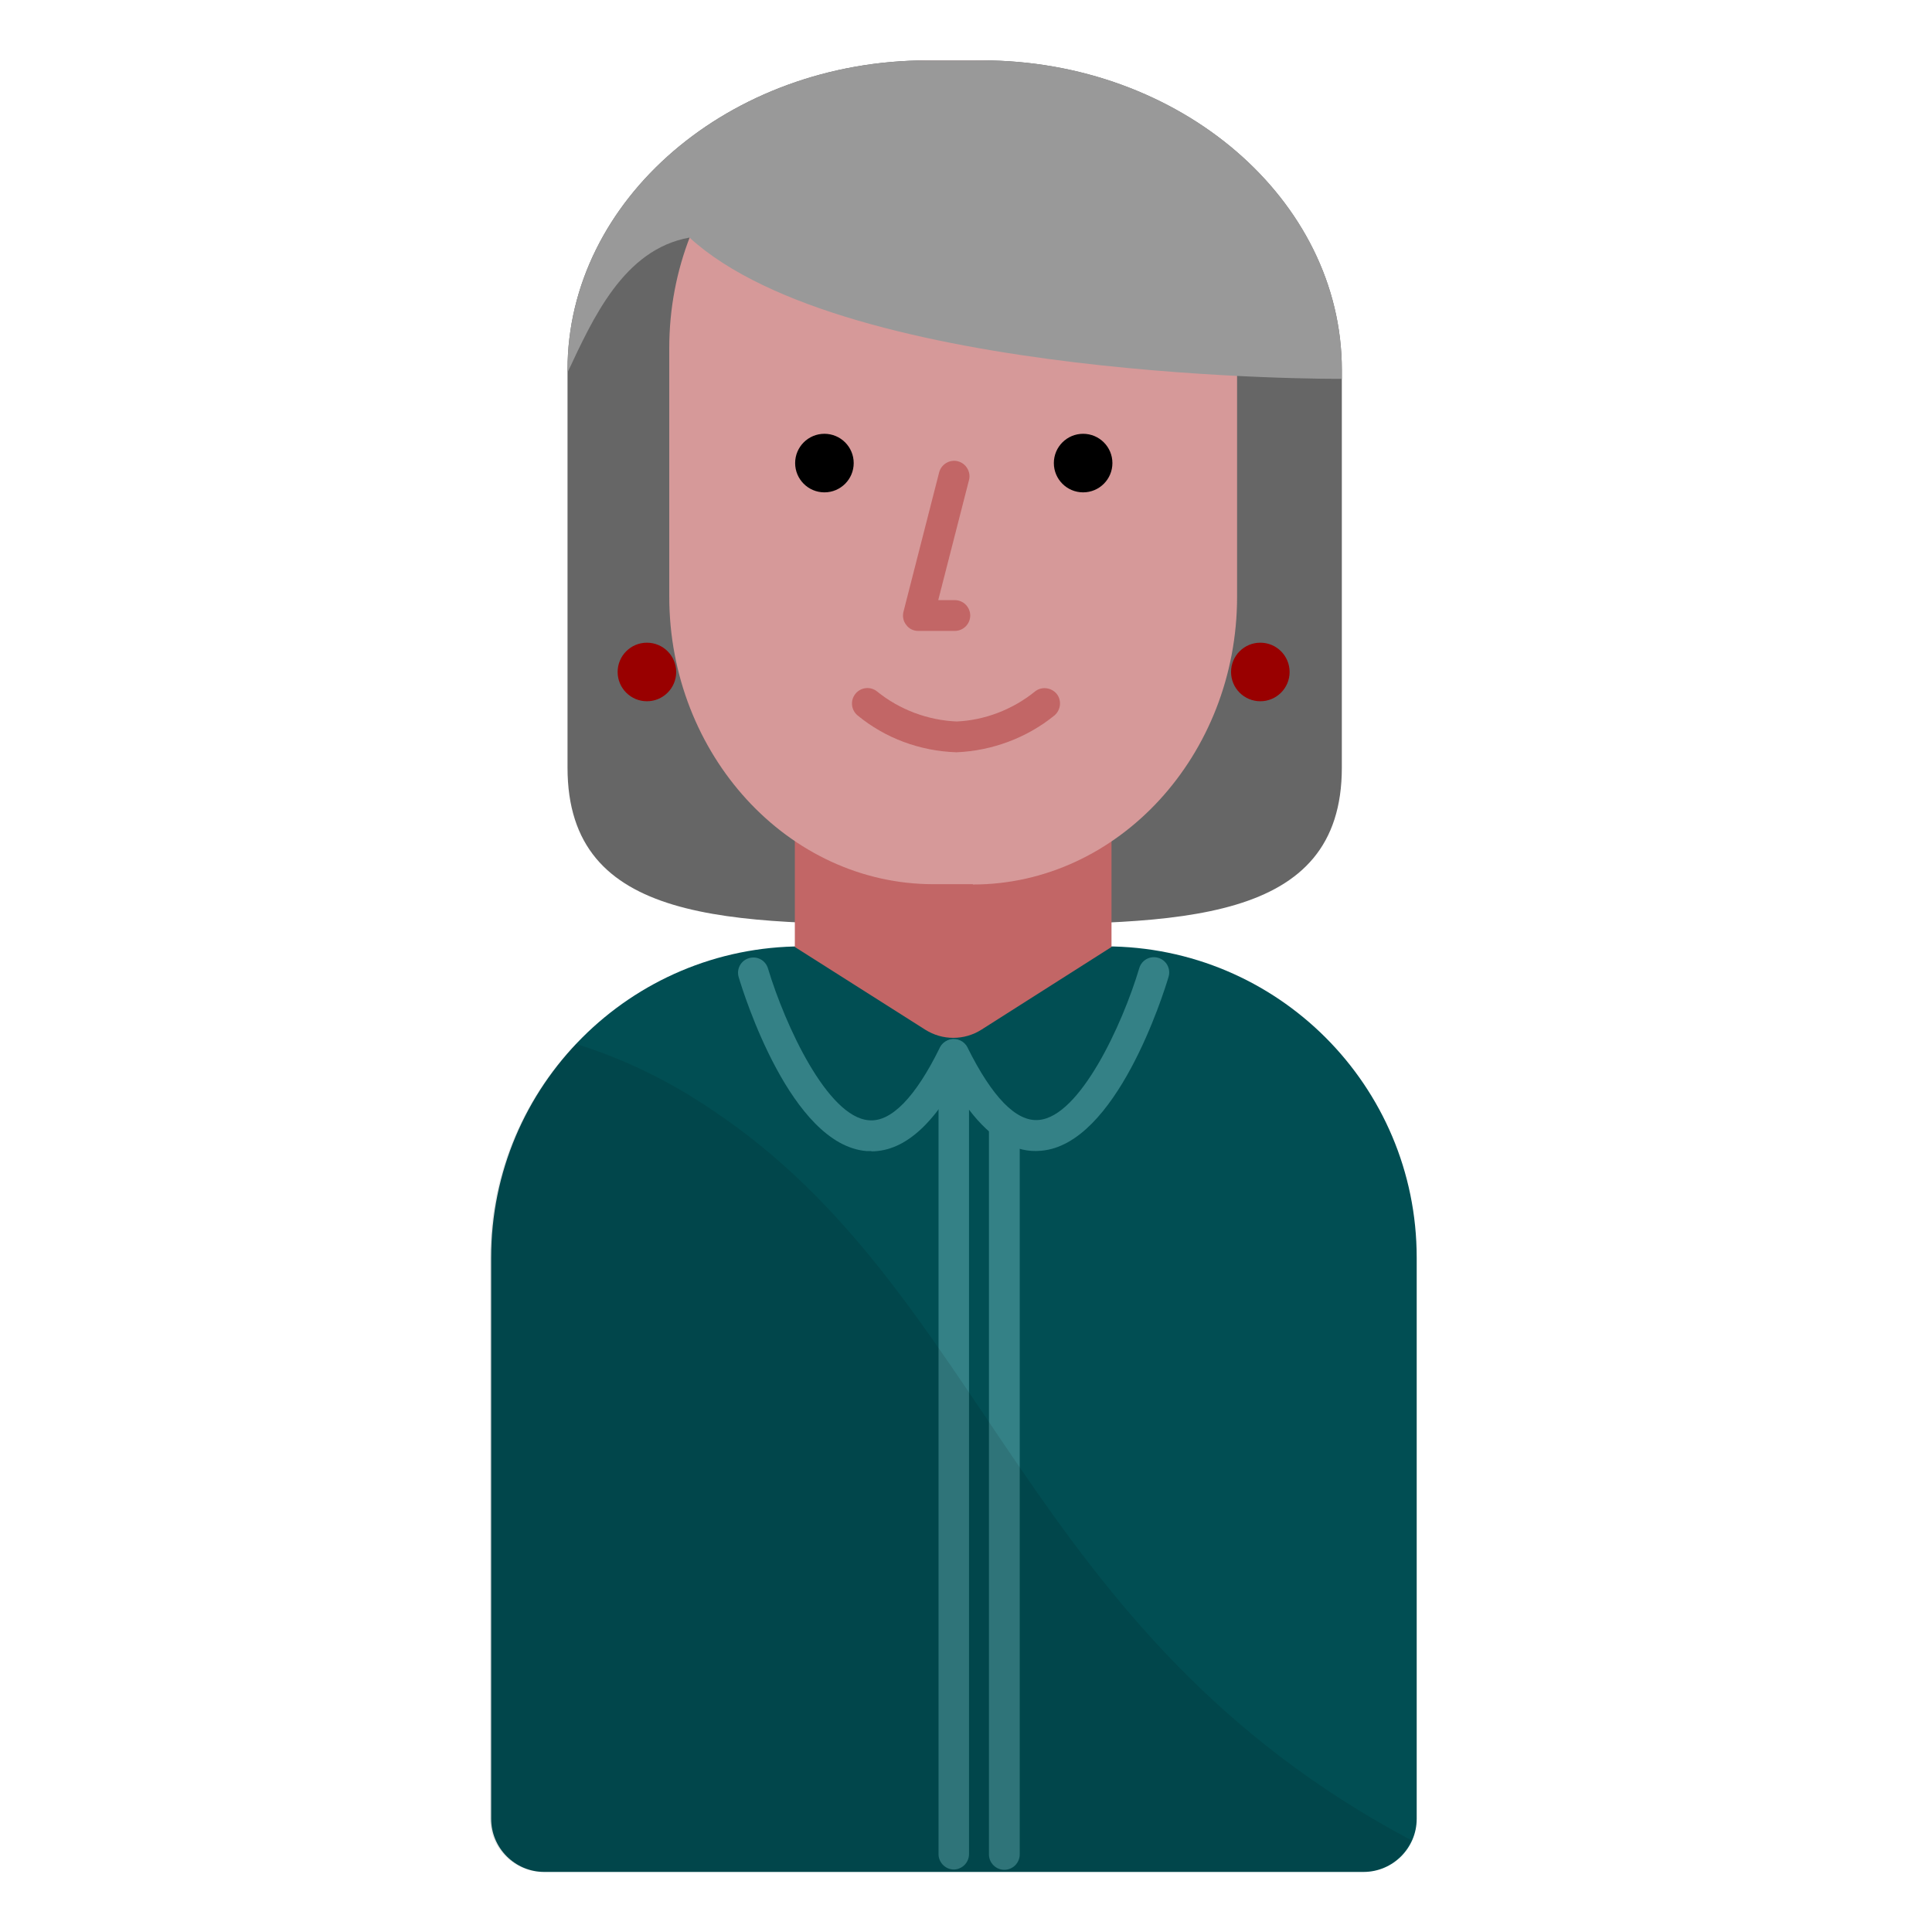 <?xml version="1.0" encoding="UTF-8"?><svg id="Design_64_px" xmlns="http://www.w3.org/2000/svg" viewBox="0 0 64 64"><defs><style>.cls-1{fill:#014e53;}.cls-2{fill:#900;}.cls-3{fill:#999;}.cls-4{fill:#666;}.cls-5{fill:#c26666;}.cls-6{fill:#d69999;}.cls-7{fill:#348186;}.cls-8{isolation:isolate;opacity:.1;}</style></defs><g id="Female_shirt"><path class="cls-1" d="M26.58,31.35h10.04c5.69,0,10.31,4.61,10.31,10.31h0v18.59c0,.97-.79,1.76-1.76,1.76H18.03c-.97,0-1.76-.79-1.76-1.76v-18.59c0-5.69,4.61-10.31,10.31-10.31h0Z"/></g><g id="Back_hair"><path class="cls-4" d="M32.52,30.62h-1.79c-6.56,0-11.93,0-11.93-5.19V12.25c0-5.64,5.37-10.25,11.93-10.25h1.79c6.56,0,11.93,4.61,11.93,10.25v13.18c0,5.18-5.37,5.19-11.93,5.19Z"/></g><g id="Neck"><path class="cls-5" d="M36.82,31.37l-4.31,2.74c-.57,.36-1.29,.36-1.86,0l-4.32-2.74v-11.04h10.49v11.04Z"/></g><g id="Female_head"><path class="cls-6" d="M32.23,29.29h-1.31c-4.81,0-8.75-4.29-8.75-9.53V11.53c0-5.24,3.94-9.53,8.75-9.53h1.31c4.81,0,8.75,4.29,8.75,9.53v8.24c0,5.24-3.94,9.53-8.75,9.53Z"/></g><g id="Left_eye"><circle cx="27.31" cy="15.34" r=".97"/></g><g id="Right_eye"><circle cx="35.88" cy="15.34" r=".97"/></g><path class="cls-5" d="M31.68,24.92c-1.21-.04-2.36-.47-3.27-1.22-.22-.18-.25-.5-.07-.72,.18-.22,.5-.25,.72-.07,.74,.6,1.68,.95,2.63,.99,.92-.04,1.85-.39,2.59-.99,.22-.18,.54-.14,.72,.07,.18,.22,.14,.54-.07,.72-.91,.74-2.06,1.17-3.24,1.22Z"/><path class="cls-5" d="M31.63,20.9h-1.21c-.16,0-.31-.07-.4-.2-.1-.12-.13-.29-.09-.44l1.18-4.61c.07-.27,.35-.44,.62-.37,.27,.07,.44,.35,.37,.62l-1.02,3.98h.55c.28,0,.51,.23,.51,.51s-.23,.51-.51,.51Z"/><g id="Left_ear_ring"><circle class="cls-2" cx="21.43" cy="22.26" r=".97"/></g><g id="Right_ear_ring"><circle class="cls-2" cx="41.75" cy="22.26" r=".97"/></g><g id="Front_hair"><path class="cls-3" d="M32.52,2h-1.79c-6.56,0-11.93,4.61-11.93,10.25v.09c.84-1.79,1.86-4.08,4.04-4.47h0c5.22,4.78,21.61,4.68,21.61,4.68v-.3c0-5.64-5.36-10.25-11.92-10.25Z"/></g><path class="cls-7" d="M28.87,38.13c-.06,0-.12,0-.17,0-2.5-.21-4.06-5.19-4.23-5.76-.08-.27,.07-.55,.34-.63,.27-.08,.55,.07,.63,.34,.57,1.89,1.97,4.92,3.34,5.03,.74,.07,1.55-.77,2.35-2.4,.12-.25,.43-.35,.68-.23,.25,.12,.36,.43,.23,.68-.98,2-2.03,2.98-3.18,2.98Z"/><path class="cls-7" d="M31.6,61.93c-.28,0-.51-.23-.51-.51v-26.49c0-.24,.16-.44,.39-.5,.23-.05,.47,.06,.57,.27,.81,1.63,1.61,2.47,2.36,2.4,1.36-.11,2.77-3.15,3.33-5.03,.08-.27,.36-.42,.63-.34,.27,.08,.42,.36,.34,.63-.17,.57-1.73,5.55-4.22,5.76-.85,.08-1.64-.38-2.39-1.36v24.66c0,.28-.23,.51-.51,.51Z"/><path class="cls-7" d="M33.27,61.94c-.28,0-.51-.23-.51-.51v-24.1c0-.28,.23-.51,.51-.51s.51,.23,.51,.51v24.1c0,.28-.23,.51-.51,.51Z"/><g id="Shirt_shadow" class="cls-8"><path d="M46.73,60.95c-12.88-6.85-14.03-18.13-23.14-24.18-1.39-.95-2.91-1.69-4.51-2.19-1.83,1.91-2.85,4.44-2.85,7.08v18.59c0,.97,.79,1.76,1.76,1.76h27.14c.7,0,1.33-.41,1.61-1.05Z"/></g></svg>